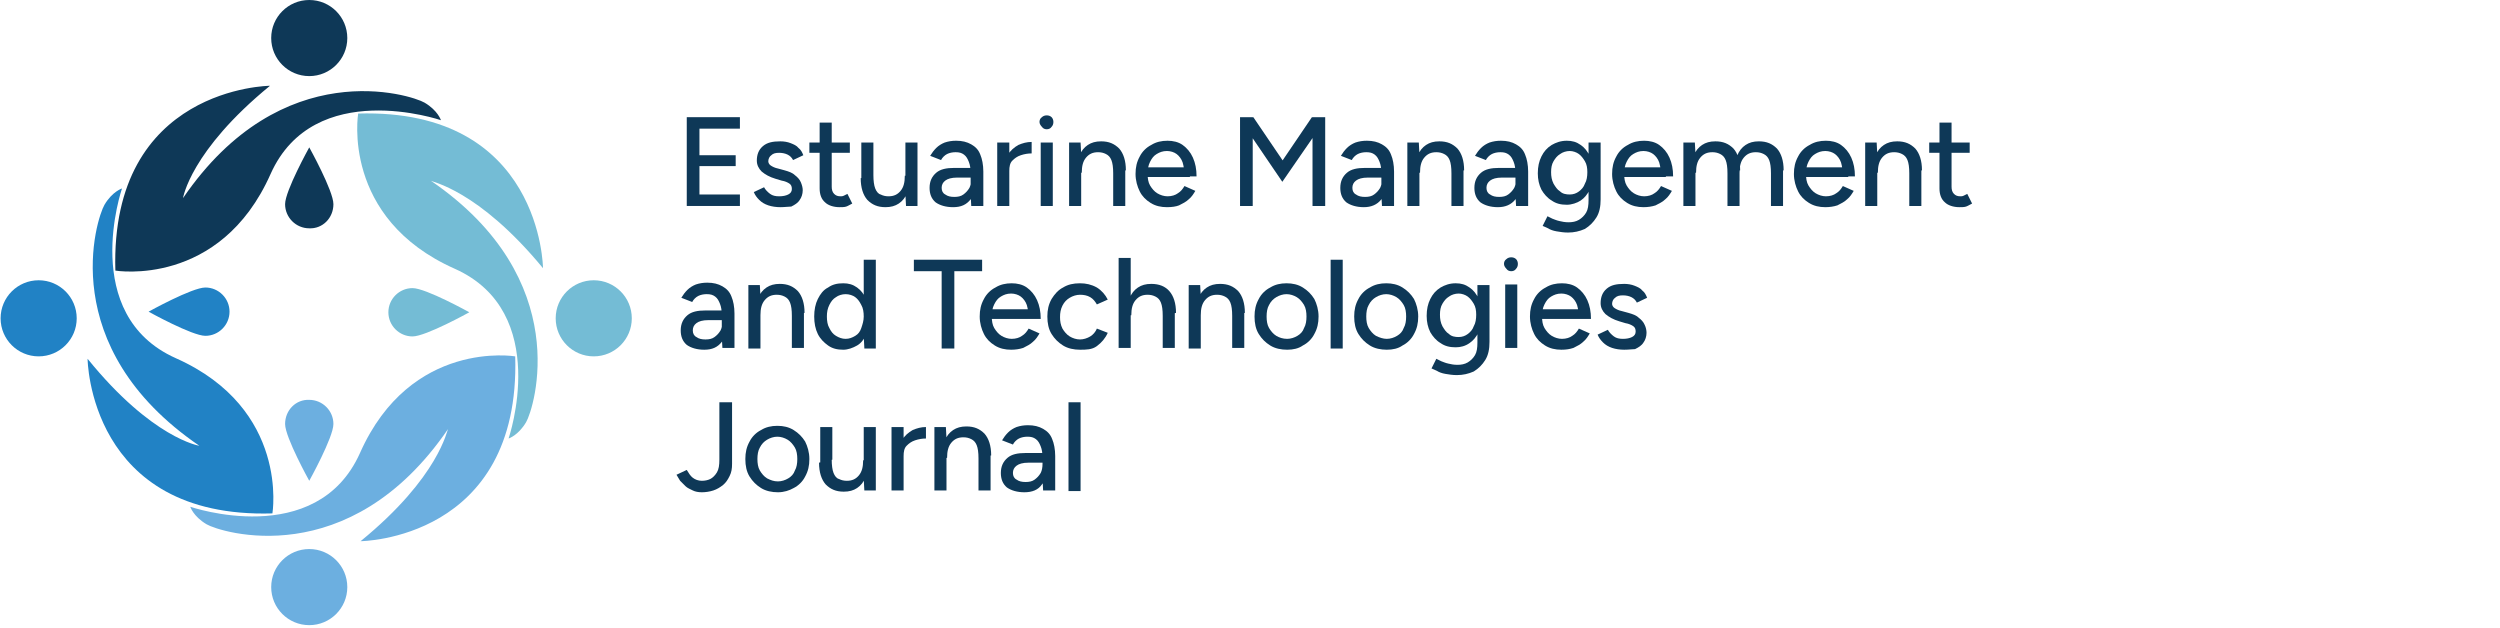 <?xml version="1.0" encoding="utf-8"?>
<!-- Generator: Adobe Illustrator 28.0.0, SVG Export Plug-In . SVG Version: 6.00 Build 0)  -->
<svg version="1.1" id="Layer_1" xmlns="http://www.w3.org/2000/svg" xmlns:xlink="http://www.w3.org/1999/xlink" x="0px" y="0px"
	 viewBox="0 0 413.9 104" style="enable-background:new 0 0 413.9 104;" xml:space="preserve">
<style type="text/css">
	.st0{fill:#0E3857;}
	.st1{fill:#2182C5;}
	.st2{fill:#74BCD5;}
	.st3{fill:#6CAFE0;}
</style>
<g>
	<g>
		<path class="st0" d="M113.7,34.1V19.4h2.1v14.7H113.7z M115.4,21.3v-1.9h7.1v1.9H115.4z M115.4,27.5v-1.8h6.4v1.8H115.4z
			 M115.4,34.1v-1.9h7.1v1.9H115.4z"/>
		<path class="st0" d="M129.2,34.3c-0.7,0-1.4-0.1-2-0.3c-0.6-0.2-1.1-0.5-1.5-0.9c-0.4-0.4-0.7-0.8-0.9-1.3l1.7-0.8
			c0.2,0.4,0.6,0.8,1,1.1c0.4,0.3,0.9,0.4,1.5,0.4c0.6,0,1.1-0.1,1.5-0.3c0.4-0.2,0.6-0.5,0.6-0.9c0-0.4-0.1-0.7-0.4-0.9
			c-0.3-0.2-0.7-0.4-1.3-0.5l-1-0.3c-1-0.3-1.7-0.7-2.3-1.2c-0.5-0.5-0.8-1.1-0.8-1.8c0-1,0.3-1.8,1-2.4c0.7-0.6,1.6-0.8,2.9-0.8
			c0.6,0,1.2,0.1,1.7,0.3c0.5,0.2,1,0.4,1.3,0.8c0.4,0.3,0.6,0.7,0.8,1.2l-1.7,0.8c-0.2-0.4-0.5-0.7-0.9-0.9
			c-0.4-0.2-0.9-0.3-1.4-0.3c-0.6,0-1,0.1-1.3,0.4c-0.3,0.2-0.5,0.6-0.5,1c0,0.2,0.1,0.5,0.4,0.7c0.3,0.2,0.7,0.4,1.2,0.5l1.1,0.3
			c0.7,0.2,1.3,0.4,1.7,0.8c0.4,0.3,0.8,0.7,1,1.2s0.3,0.9,0.3,1.3c0,0.6-0.2,1.2-0.5,1.6c-0.3,0.5-0.8,0.8-1.4,1.1
			C130.6,34.2,129.9,34.3,129.2,34.3z"/>
		<path class="st0" d="M134,25.3v-1.7h6.7v1.7H134z M139,34.3c-1,0-1.9-0.3-2.4-0.8c-0.6-0.5-0.9-1.3-0.9-2.3V20.3h2v10.6
			c0,0.5,0.1,0.9,0.4,1.2c0.3,0.3,0.6,0.4,1.1,0.4c0.1,0,0.3,0,0.5-0.1c0.2-0.1,0.4-0.2,0.6-0.3l0.8,1.6c-0.4,0.2-0.7,0.4-1,0.5
			S139.4,34.3,139,34.3z"/>
		<path class="st0" d="M142.6,29.6v-6h2V29L142.6,29.6z M144.6,29c0,0.9,0.1,1.7,0.3,2.2c0.2,0.5,0.5,0.9,0.9,1
			c0.4,0.2,0.8,0.3,1.3,0.3c0.9,0,1.5-0.3,2-0.9c0.5-0.6,0.7-1.4,0.7-2.5h0.9c0,1.1-0.2,2.1-0.5,2.8c-0.3,0.8-0.8,1.4-1.4,1.8
			c-0.6,0.4-1.3,0.6-2.2,0.6c-1.3,0-2.2-0.4-3-1.2c-0.7-0.8-1.1-2-1.1-3.6L144.6,29z M150,34.1l-0.1-1.9v-8.6h2v10.5H150z"/>
		<path class="st0" d="M157.8,34.3c-1.2,0-2.2-0.3-2.9-0.8c-0.7-0.6-1-1.4-1-2.4c0-1.1,0.4-1.9,1.1-2.5c0.7-0.6,1.7-0.8,3-0.8h2.9
			v1.6h-2.4c-1,0-1.6,0.2-2,0.5c-0.4,0.3-0.6,0.7-0.6,1.2c0,0.5,0.2,0.9,0.6,1.1c0.4,0.3,0.9,0.4,1.5,0.4c0.6,0,1.1-0.1,1.5-0.4
			c0.4-0.3,0.7-0.6,1-1.1c0.2-0.4,0.3-0.9,0.3-1.5h0.9c0,1.4-0.3,2.6-1,3.4C160,33.9,159.1,34.3,157.8,34.3z M160.8,34.1l-0.1-1.8
			v-3.6c0-0.8-0.1-1.4-0.3-1.9s-0.4-0.9-0.8-1.2c-0.4-0.3-0.8-0.4-1.4-0.4c-0.5,0-1,0.1-1.4,0.3c-0.4,0.2-0.8,0.6-1,1l-1.8-0.7
			c0.3-0.5,0.6-0.9,1-1.3c0.4-0.4,0.9-0.7,1.4-0.9c0.6-0.2,1.2-0.3,1.9-0.3c1,0,1.8,0.2,2.5,0.6c0.7,0.4,1.2,0.9,1.5,1.7
			c0.3,0.7,0.5,1.7,0.5,2.8l0,5.7H160.8z"/>
		<path class="st0" d="M165.1,34.1V23.6h2v10.5H165.1z M166.3,28.4c0-1.1,0.2-2.1,0.6-2.8c0.4-0.7,1-1.2,1.7-1.6
			c0.7-0.3,1.4-0.5,2.2-0.5v1.9c-0.6,0-1.2,0.1-1.8,0.3c-0.6,0.2-1,0.5-1.4,0.9c-0.4,0.4-0.5,1-0.5,1.7L166.3,28.4z"/>
		<path class="st0" d="M173.3,21.4c-0.3,0-0.6-0.1-0.8-0.4c-0.2-0.2-0.4-0.5-0.4-0.8c0-0.3,0.1-0.6,0.4-0.8c0.2-0.2,0.5-0.3,0.8-0.3
			c0.3,0,0.6,0.1,0.8,0.3c0.2,0.2,0.3,0.5,0.3,0.8c0,0.3-0.1,0.6-0.3,0.8C173.9,21.3,173.6,21.4,173.3,21.4z M172.3,34.1l0-10.5h2
			l0,10.5H172.3z"/>
		<path class="st0" d="M177,34.1V23.6h1.9l0.1,1.9v8.6H177z M184.3,28.7c0-1-0.1-1.7-0.3-2.2c-0.2-0.5-0.5-0.8-0.9-1
			c-0.4-0.2-0.8-0.3-1.3-0.3c-0.9,0-1.5,0.3-2,0.9c-0.5,0.6-0.7,1.4-0.7,2.5h-0.9c0-1.1,0.2-2.1,0.5-2.8c0.3-0.8,0.8-1.4,1.4-1.8
			c0.6-0.4,1.3-0.6,2.2-0.6c1.3,0,2.2,0.4,3,1.2c0.7,0.8,1.1,2,1.1,3.6L184.3,28.7z M184.3,34.1v-5.4l2-0.6v6H184.3z"/>
		<path class="st0" d="M193.2,34.3c-1,0-1.9-0.2-2.7-0.7c-0.8-0.5-1.4-1.1-1.8-1.9c-0.4-0.8-0.7-1.8-0.7-2.9c0-1.1,0.2-2,0.7-2.9
			c0.4-0.8,1.1-1.5,1.9-1.9c0.8-0.5,1.7-0.7,2.7-0.7c0.9,0,1.8,0.2,2.5,0.7c0.7,0.5,1.3,1.2,1.7,2.1c0.4,0.9,0.6,1.9,0.6,3.1h-2
			c0-0.9-0.1-1.6-0.3-2.3c-0.2-0.6-0.6-1.1-1-1.4s-1-0.5-1.6-0.5c-0.7,0-1.2,0.2-1.7,0.5c-0.5,0.3-0.8,0.7-1.1,1.3s-0.4,1.2-0.4,2
			c0,0.7,0.1,1.4,0.4,1.9c0.3,0.5,0.7,1,1.2,1.3c0.5,0.3,1.1,0.5,1.7,0.5c0.7,0,1.3-0.2,1.7-0.5c0.5-0.3,0.8-0.7,1.1-1.2l1.8,0.8
			c-0.3,0.5-0.6,1-1.1,1.4c-0.4,0.4-1,0.7-1.6,1C194.7,34.2,194,34.3,193.2,34.3z M189.3,29.3l0-1.6h7.7v1.6H189.3z"/>
		<path class="st0" d="M205.3,34.1V19.4h2.1v14.7H205.3z M212.3,30.1l-6.8-10l0.9-0.4l1.1-0.3l5.9,8.7L212.3,30.1z M212.3,30.1l-1-2
			l5.9-8.7l1.1,0.3l0.9,0.4L212.3,30.1z M217.3,34.1V19.4h2.1v14.7H217.3z"/>
		<path class="st0" d="M225.8,34.3c-1.2,0-2.2-0.3-2.9-0.8c-0.7-0.6-1-1.4-1-2.4c0-1.1,0.4-1.9,1.1-2.5c0.7-0.6,1.7-0.8,3-0.8h2.9
			v1.6h-2.4c-1,0-1.6,0.2-2,0.5c-0.4,0.3-0.6,0.7-0.6,1.2c0,0.5,0.2,0.9,0.6,1.1c0.4,0.3,0.9,0.4,1.5,0.4c0.6,0,1.1-0.1,1.5-0.4
			c0.4-0.3,0.7-0.6,1-1.1c0.2-0.4,0.3-0.9,0.3-1.5h0.9c0,1.4-0.3,2.6-1,3.4C228,33.9,227,34.3,225.8,34.3z M228.8,34.1l-0.1-1.8
			v-3.6c0-0.8-0.1-1.4-0.3-1.9c-0.2-0.5-0.4-0.9-0.8-1.2c-0.4-0.3-0.8-0.4-1.4-0.4c-0.5,0-1,0.1-1.4,0.3c-0.4,0.2-0.8,0.6-1,1
			l-1.8-0.7c0.3-0.5,0.6-0.9,1-1.3c0.4-0.4,0.9-0.7,1.4-0.9c0.6-0.2,1.2-0.3,1.9-0.3c1,0,1.8,0.2,2.5,0.6c0.7,0.4,1.2,0.9,1.5,1.7
			c0.3,0.7,0.5,1.7,0.5,2.8l0,5.7H228.8z"/>
		<path class="st0" d="M233,34.1V23.6h1.9l0.1,1.9v8.6H233z M240.3,28.7c0-1-0.1-1.7-0.3-2.2c-0.2-0.5-0.5-0.8-0.9-1
			c-0.4-0.2-0.8-0.3-1.3-0.3c-0.9,0-1.5,0.3-2,0.9c-0.5,0.6-0.7,1.4-0.7,2.5h-0.9c0-1.1,0.2-2.1,0.5-2.8c0.3-0.8,0.8-1.4,1.4-1.8
			c0.6-0.4,1.3-0.6,2.2-0.6c1.3,0,2.2,0.4,3,1.2c0.7,0.8,1.1,2,1.1,3.6L240.3,28.7z M240.3,34.1v-5.4l2-0.6v6H240.3z"/>
		<path class="st0" d="M248,34.3c-1.2,0-2.2-0.3-2.9-0.8c-0.7-0.6-1-1.4-1-2.4c0-1.1,0.4-1.9,1.1-2.5c0.7-0.6,1.7-0.8,3-0.8h2.9v1.6
			h-2.4c-1,0-1.6,0.2-2,0.5c-0.4,0.3-0.6,0.7-0.6,1.2c0,0.5,0.2,0.9,0.6,1.1c0.4,0.3,0.9,0.4,1.5,0.4c0.6,0,1.1-0.1,1.5-0.4
			c0.4-0.3,0.7-0.6,1-1.1c0.2-0.4,0.3-0.9,0.3-1.5h0.9c0,1.4-0.3,2.6-1,3.4C250.2,33.9,249.2,34.3,248,34.3z M251,34.1l-0.1-1.8
			v-3.6c0-0.8-0.1-1.4-0.3-1.9c-0.2-0.5-0.4-0.9-0.8-1.2c-0.4-0.3-0.8-0.4-1.4-0.4c-0.5,0-1,0.1-1.4,0.3c-0.4,0.2-0.8,0.6-1,1
			l-1.8-0.7c0.3-0.5,0.6-0.9,1-1.3c0.4-0.4,0.9-0.7,1.4-0.9c0.6-0.2,1.2-0.3,1.9-0.3c1,0,1.8,0.2,2.5,0.6c0.7,0.4,1.2,0.9,1.5,1.7
			c0.3,0.7,0.5,1.7,0.5,2.8l0,5.7H251z"/>
		<path class="st0" d="M259.4,33.9c-1,0-1.8-0.2-2.5-0.7c-0.7-0.4-1.3-1.1-1.7-1.8c-0.4-0.8-0.6-1.7-0.6-2.7c0-1.1,0.2-2,0.6-2.8
			c0.4-0.8,0.9-1.4,1.7-1.9c0.7-0.4,1.5-0.7,2.5-0.7c0.9,0,1.6,0.2,2.3,0.7c0.6,0.4,1.2,1.1,1.5,1.9c0.4,0.8,0.5,1.7,0.5,2.8
			c0,1-0.2,1.9-0.5,2.7c-0.4,0.8-0.9,1.4-1.5,1.8S260.2,33.9,259.4,33.9z M259.6,38.5c-0.7,0-1.3-0.1-1.9-0.2
			c-0.6-0.1-1.1-0.3-1.4-0.5c-0.4-0.2-0.7-0.3-0.9-0.4l0.8-1.6c0.2,0.1,0.4,0.2,0.8,0.4c0.3,0.1,0.7,0.3,1.2,0.4
			c0.4,0.1,0.9,0.2,1.5,0.2c0.6,0,1.2-0.1,1.7-0.4c0.5-0.3,0.9-0.7,1.2-1.2s0.4-1.2,0.4-2.1v-9.5h2V33c0,1.2-0.2,2.2-0.7,3
			c-0.5,0.8-1.1,1.4-1.9,1.9C261.5,38.3,260.6,38.5,259.6,38.5z M259.9,32.2c0.6,0,1.1-0.2,1.5-0.5c0.4-0.3,0.8-0.7,1-1.3
			c0.3-0.5,0.4-1.2,0.4-1.9c0-0.7-0.1-1.3-0.4-1.8c-0.3-0.5-0.6-0.9-1-1.2c-0.4-0.3-1-0.5-1.5-0.5c-0.6,0-1.2,0.2-1.6,0.5
			c-0.5,0.3-0.8,0.7-1.1,1.2c-0.3,0.5-0.4,1.1-0.4,1.8c0,0.7,0.1,1.3,0.4,1.9c0.3,0.5,0.6,1,1.1,1.3
			C258.7,32.1,259.3,32.2,259.9,32.2z"/>
		<path class="st0" d="M272.1,34.3c-1,0-1.9-0.2-2.7-0.7c-0.8-0.5-1.4-1.1-1.8-1.9c-0.4-0.8-0.7-1.8-0.7-2.9c0-1.1,0.2-2,0.7-2.9
			c0.4-0.8,1.1-1.5,1.9-1.9c0.8-0.5,1.7-0.7,2.7-0.7c0.9,0,1.8,0.2,2.5,0.7c0.7,0.5,1.3,1.2,1.7,2.1c0.4,0.9,0.6,1.9,0.6,3.1h-2
			c0-0.9-0.1-1.6-0.3-2.3c-0.2-0.6-0.6-1.1-1-1.4c-0.4-0.3-1-0.5-1.6-0.5c-0.7,0-1.2,0.2-1.7,0.5c-0.5,0.3-0.8,0.7-1.1,1.3
			s-0.4,1.2-0.4,2c0,0.7,0.1,1.4,0.4,1.9c0.3,0.5,0.7,1,1.2,1.3c0.5,0.3,1.1,0.5,1.7,0.5c0.7,0,1.3-0.2,1.7-0.5
			c0.5-0.3,0.8-0.7,1.1-1.2l1.8,0.8c-0.3,0.5-0.6,1-1.1,1.4c-0.4,0.4-1,0.7-1.6,1C273.5,34.2,272.8,34.3,272.1,34.3z M268.1,29.3
			l0-1.6h7.7v1.6H268.1z"/>
		<path class="st0" d="M278.7,34.1V23.6h1.9l0.1,1.9v8.6H278.7z M286,28.7c0-1-0.1-1.7-0.3-2.2c-0.2-0.5-0.5-0.8-0.9-1
			c-0.4-0.2-0.8-0.3-1.3-0.3c-0.9,0-1.5,0.3-2,0.9c-0.5,0.6-0.7,1.4-0.7,2.5h-0.9c0-1.1,0.2-2.1,0.5-2.8c0.3-0.8,0.8-1.4,1.4-1.8
			c0.6-0.4,1.3-0.6,2.2-0.6c1.3,0,2.2,0.4,3,1.2c0.7,0.8,1.1,2,1.1,3.6L286,28.7z M286,34.1v-5.4l2-0.6v6H286z M293.2,28.7
			c0-1-0.1-1.7-0.3-2.2c-0.2-0.5-0.5-0.8-0.9-1c-0.4-0.2-0.8-0.3-1.3-0.3c-0.9,0-1.5,0.3-2,0.9c-0.5,0.6-0.7,1.4-0.7,2.5h-0.9
			c0-1.1,0.2-2.1,0.5-2.8c0.3-0.8,0.8-1.4,1.4-1.8c0.6-0.4,1.3-0.6,2.2-0.6c1.3,0,2.2,0.4,3,1.2c0.7,0.8,1.1,2,1.1,3.6L293.2,28.7z
			 M293.2,34.1v-5.4l2-0.6v6H293.2z"/>
		<path class="st0" d="M302.2,34.3c-1,0-1.9-0.2-2.7-0.7c-0.8-0.5-1.4-1.1-1.8-1.9c-0.4-0.8-0.7-1.8-0.7-2.9c0-1.1,0.2-2,0.7-2.9
			c0.4-0.8,1.1-1.5,1.9-1.9c0.8-0.5,1.7-0.7,2.7-0.7c0.9,0,1.8,0.2,2.5,0.7c0.7,0.5,1.3,1.2,1.7,2.1c0.4,0.9,0.6,1.9,0.6,3.1h-2
			c0-0.9-0.1-1.6-0.3-2.3c-0.2-0.6-0.6-1.1-1-1.4c-0.4-0.3-1-0.5-1.6-0.5c-0.7,0-1.2,0.2-1.7,0.5c-0.5,0.3-0.8,0.7-1.1,1.3
			c-0.3,0.6-0.4,1.2-0.4,2c0,0.7,0.1,1.4,0.4,1.9c0.3,0.5,0.7,1,1.2,1.3c0.5,0.3,1.1,0.5,1.7,0.5c0.7,0,1.3-0.2,1.7-0.5
			c0.5-0.3,0.8-0.7,1.1-1.2l1.8,0.8c-0.3,0.5-0.6,1-1.1,1.4c-0.4,0.4-1,0.7-1.6,1C303.6,34.2,302.9,34.3,302.2,34.3z M298.3,29.3
			l0-1.6h7.7v1.6H298.3z"/>
		<path class="st0" d="M308.8,34.1V23.6h1.9l0.1,1.9v8.6H308.8z M316.1,28.7c0-1-0.1-1.7-0.3-2.2c-0.2-0.5-0.5-0.8-0.9-1
			c-0.4-0.2-0.8-0.3-1.3-0.3c-0.9,0-1.5,0.3-2,0.9c-0.5,0.6-0.7,1.4-0.7,2.5H310c0-1.1,0.2-2.1,0.5-2.8c0.3-0.8,0.8-1.4,1.4-1.8
			c0.6-0.4,1.3-0.6,2.2-0.6c1.3,0,2.2,0.4,3,1.2c0.7,0.8,1.1,2,1.1,3.6L316.1,28.7z M316.1,34.1v-5.4l2-0.6v6H316.1z"/>
		<path class="st0" d="M319.4,25.3v-1.7h6.7v1.7H319.4z M324.4,34.3c-1,0-1.9-0.3-2.4-0.8c-0.6-0.5-0.9-1.3-0.9-2.3V20.3h2v10.6
			c0,0.5,0.1,0.9,0.4,1.2c0.3,0.3,0.6,0.4,1.1,0.4c0.1,0,0.3,0,0.5-0.1c0.2-0.1,0.4-0.2,0.6-0.3l0.8,1.6c-0.4,0.2-0.7,0.4-1,0.5
			S324.8,34.3,324.4,34.3z"/>
		<path class="st0" d="M116.6,57.9c-1.2,0-2.2-0.3-2.9-0.8c-0.7-0.6-1-1.4-1-2.4c0-1.1,0.4-1.9,1.1-2.5c0.7-0.6,1.7-0.8,3-0.8h2.9
			V53h-2.4c-1,0-1.6,0.2-2,0.5c-0.4,0.3-0.6,0.7-0.6,1.2c0,0.5,0.2,0.9,0.6,1.1c0.4,0.3,0.9,0.4,1.5,0.4c0.6,0,1.1-0.1,1.5-0.4
			s0.7-0.6,1-1.1c0.2-0.4,0.3-0.9,0.3-1.5h0.9c0,1.4-0.3,2.6-1,3.4C118.8,57.5,117.9,57.9,116.6,57.9z M119.6,57.6l-0.1-1.8v-3.6
			c0-0.8-0.1-1.4-0.3-1.9c-0.2-0.5-0.4-0.9-0.8-1.2c-0.4-0.3-0.8-0.4-1.4-0.4c-0.5,0-1,0.1-1.4,0.3c-0.4,0.2-0.8,0.6-1,1l-1.8-0.7
			c0.3-0.5,0.6-0.9,1-1.3c0.4-0.4,0.9-0.7,1.4-0.9c0.6-0.2,1.2-0.3,1.9-0.3c1,0,1.8,0.2,2.5,0.6c0.7,0.4,1.2,0.9,1.5,1.7
			c0.3,0.7,0.5,1.7,0.5,2.8l0,5.7H119.6z"/>
		<path class="st0" d="M123.9,57.6V47.2h1.9l0.1,1.9v8.6H123.9z M131.1,52.3c0-1-0.1-1.7-0.3-2.2c-0.2-0.5-0.5-0.8-0.9-1
			c-0.4-0.2-0.8-0.3-1.3-0.3c-0.9,0-1.5,0.3-2,0.9c-0.5,0.6-0.7,1.4-0.7,2.5H125c0-1.1,0.2-2.1,0.5-2.8c0.3-0.8,0.8-1.4,1.4-1.8
			c0.6-0.4,1.3-0.6,2.2-0.6c1.3,0,2.2,0.4,3,1.2c0.7,0.8,1.1,2,1.1,3.6L131.1,52.3z M131.1,57.6v-5.4l2-0.6v6H131.1z"/>
		<path class="st0" d="M139.6,57.9c-1,0-1.8-0.2-2.5-0.7c-0.7-0.5-1.3-1.1-1.7-1.9c-0.4-0.8-0.6-1.8-0.6-2.9c0-1.1,0.2-2.1,0.6-2.9
			c0.4-0.8,0.9-1.5,1.7-1.9c0.7-0.5,1.5-0.7,2.5-0.7c0.9,0,1.6,0.2,2.3,0.7s1.1,1.1,1.5,1.9c0.3,0.8,0.5,1.8,0.5,2.9
			c0,1.1-0.2,2-0.5,2.9c-0.3,0.8-0.8,1.5-1.5,1.9S140.4,57.9,139.6,57.9z M140,56.1c0.6,0,1.1-0.2,1.6-0.5s0.8-0.7,1-1.3
			s0.4-1.2,0.4-1.9c0-0.7-0.1-1.4-0.4-1.9c-0.3-0.6-0.6-1-1-1.3c-0.4-0.3-1-0.5-1.6-0.5c-0.6,0-1.2,0.2-1.6,0.5
			c-0.5,0.3-0.8,0.7-1.1,1.3c-0.3,0.6-0.4,1.2-0.4,1.9c0,0.7,0.1,1.4,0.4,1.9c0.3,0.6,0.6,1,1.1,1.3C138.9,55.9,139.4,56.1,140,56.1
			z M143.1,57.6l-0.1-1.9V43h2v14.7H143.1z"/>
		<path class="st0" d="M151.3,44.9V43h11.3v1.9H151.3z M155.9,57.6V44.2h2.1v13.5H155.9z"/>
		<path class="st0" d="M167.4,57.9c-1,0-1.9-0.2-2.7-0.7c-0.8-0.5-1.4-1.1-1.8-1.9c-0.4-0.8-0.7-1.8-0.7-2.9c0-1.1,0.2-2,0.7-2.9
			c0.4-0.8,1.1-1.5,1.9-1.9c0.8-0.5,1.7-0.7,2.7-0.7c0.9,0,1.8,0.2,2.5,0.7c0.7,0.5,1.3,1.2,1.7,2.1c0.4,0.9,0.6,1.9,0.6,3.1h-2
			c0-0.9-0.1-1.6-0.3-2.3c-0.2-0.6-0.6-1.1-1-1.4s-1-0.5-1.6-0.5c-0.7,0-1.2,0.2-1.7,0.5c-0.5,0.3-0.8,0.7-1.1,1.3s-0.4,1.2-0.4,2
			c0,0.7,0.1,1.4,0.4,1.9c0.3,0.5,0.7,1,1.2,1.3c0.5,0.3,1.1,0.5,1.7,0.5c0.7,0,1.3-0.2,1.7-0.5c0.5-0.3,0.8-0.7,1.1-1.2l1.8,0.8
			c-0.3,0.5-0.6,1-1.1,1.4c-0.4,0.4-1,0.7-1.6,1C168.8,57.8,168.1,57.9,167.4,57.9z M163.4,52.8l0-1.6h7.7v1.6H163.4z"/>
		<path class="st0" d="M178.8,57.9c-1,0-2-0.2-2.8-0.7c-0.8-0.5-1.4-1.1-1.9-1.9c-0.5-0.8-0.7-1.8-0.7-2.9c0-1.1,0.2-2,0.7-2.9
			c0.5-0.8,1.1-1.5,1.9-1.9c0.8-0.5,1.7-0.7,2.8-0.7c1,0,1.9,0.2,2.8,0.7c0.8,0.5,1.4,1.2,1.8,2l-1.8,0.8c-0.3-0.5-0.6-0.9-1.1-1.2
			c-0.5-0.3-1.1-0.4-1.7-0.4c-0.6,0-1.2,0.2-1.7,0.5c-0.5,0.3-0.9,0.7-1.2,1.3c-0.3,0.6-0.4,1.2-0.4,1.9c0,0.7,0.1,1.3,0.4,1.9
			c0.3,0.5,0.7,1,1.2,1.3c0.5,0.3,1.1,0.5,1.7,0.5c0.6,0,1.2-0.2,1.7-0.5c0.5-0.3,0.9-0.8,1.1-1.3l1.8,0.7c-0.4,0.9-1,1.6-1.8,2.2
			S179.8,57.9,178.8,57.9z"/>
		<path class="st0" d="M185.2,57.6l0-14.9h2v14.9H185.2z M192.5,52.3c0-1-0.1-1.7-0.3-2.2c-0.2-0.5-0.5-0.8-0.9-1
			c-0.4-0.2-0.8-0.3-1.3-0.3c-0.9,0-1.5,0.3-2,0.9c-0.5,0.6-0.7,1.4-0.7,2.5h-0.8c0-1.1,0.2-2.1,0.5-2.8c0.3-0.8,0.8-1.4,1.4-1.8
			c0.6-0.4,1.3-0.6,2.2-0.6c1.3,0,2.3,0.4,3,1.2c0.7,0.8,1.1,2,1.1,3.6L192.5,52.3z M192.5,57.6v-5.4l2-0.6v6H192.5z"/>
		<path class="st0" d="M196.8,57.6V47.2h1.9l0.1,1.9v8.6H196.8z M204,52.3c0-1-0.1-1.7-0.3-2.2c-0.2-0.5-0.5-0.8-0.9-1
			c-0.4-0.2-0.8-0.3-1.3-0.3c-0.9,0-1.5,0.3-2,0.9c-0.5,0.6-0.7,1.4-0.7,2.5h-0.9c0-1.1,0.2-2.1,0.5-2.8c0.3-0.8,0.8-1.4,1.4-1.8
			c0.6-0.4,1.3-0.6,2.2-0.6c1.3,0,2.2,0.4,3,1.2c0.7,0.8,1.1,2,1.1,3.6L204,52.3z M204,57.6v-5.4l2-0.6v6H204z"/>
		<path class="st0" d="M213.1,57.9c-1,0-2-0.2-2.8-0.7c-0.8-0.5-1.4-1.1-1.9-1.9c-0.5-0.8-0.7-1.8-0.7-2.9c0-1.1,0.2-2,0.7-2.9
			c0.4-0.8,1.1-1.5,1.9-1.9c0.8-0.5,1.7-0.7,2.7-0.7c1,0,1.9,0.2,2.7,0.7c0.8,0.5,1.4,1.1,1.9,1.9c0.4,0.8,0.7,1.8,0.7,2.9
			c0,1.1-0.2,2-0.7,2.9c-0.4,0.8-1.1,1.5-1.9,1.9C215,57.7,214.1,57.9,213.1,57.9z M213.1,56.1c0.6,0,1.2-0.2,1.7-0.5
			c0.5-0.3,0.9-0.7,1.1-1.3c0.3-0.5,0.4-1.2,0.4-1.9c0-0.7-0.1-1.4-0.4-1.9c-0.3-0.5-0.7-1-1.2-1.3c-0.5-0.3-1.1-0.5-1.7-0.5
			c-0.6,0-1.2,0.2-1.7,0.5c-0.5,0.3-0.9,0.7-1.2,1.3c-0.3,0.5-0.4,1.2-0.4,1.9c0,0.7,0.1,1.4,0.4,1.9c0.3,0.5,0.7,1,1.2,1.3
			C211.8,55.9,212.4,56.1,213.1,56.1z"/>
		<path class="st0" d="M220.3,57.6V43h2v14.7H220.3z"/>
		<path class="st0" d="M229.6,57.9c-1,0-2-0.2-2.8-0.7c-0.8-0.5-1.4-1.1-1.9-1.9c-0.5-0.8-0.7-1.8-0.7-2.9c0-1.1,0.2-2,0.7-2.9
			c0.4-0.8,1.1-1.5,1.9-1.9c0.8-0.5,1.7-0.7,2.7-0.7c1,0,1.9,0.2,2.7,0.7c0.8,0.5,1.4,1.1,1.9,1.9c0.4,0.8,0.7,1.8,0.7,2.9
			c0,1.1-0.2,2-0.7,2.9c-0.4,0.8-1.1,1.5-1.9,1.9C231.5,57.7,230.6,57.9,229.6,57.9z M229.6,56.1c0.6,0,1.2-0.2,1.7-0.5
			c0.5-0.3,0.9-0.7,1.1-1.3c0.3-0.5,0.4-1.2,0.4-1.9c0-0.7-0.1-1.4-0.4-1.9c-0.3-0.5-0.7-1-1.2-1.3c-0.5-0.3-1.1-0.5-1.7-0.5
			c-0.6,0-1.2,0.2-1.7,0.5c-0.5,0.3-0.9,0.7-1.2,1.3c-0.3,0.5-0.4,1.2-0.4,1.9c0,0.7,0.1,1.4,0.4,1.9c0.3,0.5,0.7,1,1.2,1.3
			C228.4,55.9,229,56.1,229.6,56.1z"/>
		<path class="st0" d="M241,57.5c-1,0-1.8-0.2-2.5-0.7c-0.7-0.4-1.3-1.1-1.7-1.8c-0.4-0.8-0.6-1.7-0.6-2.7c0-1.1,0.2-2,0.6-2.8
			c0.4-0.8,0.9-1.4,1.7-1.9c0.7-0.4,1.5-0.7,2.5-0.7c0.9,0,1.6,0.2,2.3,0.7c0.6,0.4,1.2,1.1,1.5,1.9c0.4,0.8,0.5,1.7,0.5,2.8
			c0,1-0.2,1.9-0.5,2.7c-0.4,0.8-0.9,1.4-1.5,1.8C242.6,57.3,241.8,57.5,241,57.5z M241.2,62.1c-0.7,0-1.3-0.1-1.9-0.2
			c-0.6-0.1-1.1-0.3-1.4-0.5c-0.4-0.2-0.7-0.3-0.9-0.4l0.8-1.6c0.2,0.1,0.4,0.2,0.8,0.4c0.3,0.1,0.7,0.3,1.2,0.4
			c0.4,0.1,0.9,0.2,1.5,0.2c0.6,0,1.2-0.1,1.7-0.4c0.5-0.3,0.9-0.7,1.2-1.2c0.3-0.5,0.4-1.2,0.4-2.1v-9.5h2v9.4c0,1.2-0.2,2.2-0.7,3
			c-0.5,0.8-1.1,1.4-1.9,1.9C243.1,61.9,242.2,62.1,241.2,62.1z M241.5,55.8c0.6,0,1.1-0.2,1.5-0.5c0.4-0.3,0.8-0.7,1-1.3
			c0.3-0.5,0.4-1.2,0.4-1.9c0-0.7-0.1-1.3-0.4-1.8c-0.3-0.5-0.6-0.9-1-1.2c-0.4-0.3-1-0.5-1.5-0.5c-0.6,0-1.2,0.2-1.6,0.5
			c-0.5,0.3-0.8,0.7-1.1,1.2c-0.3,0.5-0.4,1.1-0.4,1.8c0,0.7,0.1,1.3,0.4,1.9c0.3,0.5,0.6,1,1.1,1.3
			C240.3,55.7,240.9,55.8,241.5,55.8z"/>
		<path class="st0" d="M250.2,44.9c-0.3,0-0.6-0.1-0.8-0.4c-0.2-0.2-0.4-0.5-0.4-0.8c0-0.3,0.1-0.6,0.4-0.8c0.2-0.2,0.5-0.3,0.8-0.3
			c0.3,0,0.6,0.1,0.8,0.3c0.2,0.2,0.3,0.5,0.3,0.8c0,0.3-0.1,0.6-0.3,0.8C250.8,44.8,250.5,44.9,250.2,44.9z M249.2,57.6l0-10.5h2
			l0,10.5H249.2z"/>
		<path class="st0" d="M258.5,57.9c-1,0-1.9-0.2-2.7-0.7c-0.8-0.5-1.4-1.1-1.8-1.9c-0.4-0.8-0.7-1.8-0.7-2.9c0-1.1,0.2-2,0.7-2.9
			c0.4-0.8,1.1-1.5,1.9-1.9c0.8-0.5,1.7-0.7,2.7-0.7c0.9,0,1.8,0.2,2.5,0.7c0.7,0.5,1.3,1.2,1.7,2.1c0.4,0.9,0.6,1.9,0.6,3.1h-2
			c0-0.9-0.1-1.6-0.3-2.3c-0.2-0.6-0.6-1.1-1-1.4c-0.4-0.3-1-0.5-1.6-0.5c-0.7,0-1.2,0.2-1.7,0.5c-0.5,0.3-0.8,0.7-1.1,1.3
			c-0.3,0.6-0.4,1.2-0.4,2c0,0.7,0.1,1.4,0.4,1.9c0.3,0.5,0.7,1,1.2,1.3c0.5,0.3,1.1,0.5,1.7,0.5c0.7,0,1.3-0.2,1.7-0.5
			c0.5-0.3,0.8-0.7,1.1-1.2l1.8,0.8c-0.3,0.5-0.6,1-1.1,1.4c-0.4,0.4-1,0.7-1.6,1C259.9,57.8,259.3,57.9,258.5,57.9z M254.6,52.8
			l0-1.6h7.7v1.6H254.6z"/>
		<path class="st0" d="M268.9,57.9c-0.7,0-1.4-0.1-2-0.3c-0.6-0.2-1.1-0.5-1.5-0.9c-0.4-0.4-0.7-0.8-0.9-1.3l1.7-0.8
			c0.2,0.4,0.6,0.8,1,1.1c0.4,0.3,0.9,0.4,1.5,0.4c0.6,0,1.1-0.1,1.5-0.3c0.4-0.2,0.6-0.5,0.6-0.9c0-0.4-0.1-0.7-0.4-0.9
			c-0.3-0.2-0.7-0.4-1.3-0.5l-1-0.3c-1-0.3-1.7-0.7-2.3-1.2c-0.5-0.5-0.8-1.1-0.8-1.8c0-1,0.3-1.8,1-2.4c0.7-0.6,1.6-0.8,2.9-0.8
			c0.6,0,1.2,0.1,1.7,0.3c0.5,0.2,1,0.4,1.3,0.8c0.4,0.3,0.6,0.7,0.8,1.2l-1.7,0.8c-0.2-0.4-0.5-0.7-0.9-0.9
			c-0.4-0.2-0.9-0.3-1.4-0.3c-0.6,0-1,0.1-1.3,0.4c-0.3,0.2-0.5,0.6-0.5,1c0,0.2,0.1,0.5,0.4,0.7c0.3,0.2,0.7,0.4,1.2,0.5l1.1,0.3
			c0.7,0.2,1.3,0.4,1.7,0.8c0.4,0.3,0.8,0.7,1,1.2c0.2,0.4,0.3,0.9,0.3,1.3c0,0.6-0.2,1.2-0.5,1.6c-0.3,0.5-0.8,0.8-1.4,1.1
			C270.3,57.8,269.7,57.9,268.9,57.9z"/>
		<path class="st0" d="M116.2,81.5c-0.6,0-1.1-0.1-1.5-0.3s-0.9-0.4-1.2-0.7s-0.6-0.6-0.9-0.9c-0.2-0.3-0.4-0.7-0.6-1l1.7-0.8
			c0.3,0.5,0.6,1,1,1.3c0.4,0.3,0.9,0.5,1.5,0.5c0.5,0,1-0.1,1.4-0.3c0.4-0.2,0.8-0.6,1.1-1.1c0.3-0.5,0.4-1.2,0.4-2.1v-9.5h2.1
			v10.2c0,0.8-0.1,1.4-0.4,2c-0.3,0.6-0.6,1.1-1.1,1.5c-0.5,0.4-1,0.7-1.6,0.9C117.5,81.4,116.8,81.5,116.2,81.5z"/>
		<path class="st0" d="M128.8,81.5c-1,0-2-0.2-2.8-0.7c-0.8-0.5-1.4-1.1-1.9-1.9s-0.7-1.8-0.7-2.9c0-1.1,0.2-2,0.7-2.9
			c0.4-0.8,1.1-1.5,1.9-1.9c0.8-0.5,1.7-0.7,2.7-0.7c1,0,1.9,0.2,2.7,0.7c0.8,0.5,1.4,1.1,1.9,1.9c0.4,0.8,0.7,1.8,0.7,2.9
			c0,1.1-0.2,2-0.7,2.9c-0.4,0.8-1.1,1.5-1.9,1.9C130.7,81.2,129.8,81.5,128.8,81.5z M128.8,79.7c0.6,0,1.2-0.2,1.7-0.5
			c0.5-0.3,0.9-0.7,1.1-1.3c0.3-0.5,0.4-1.2,0.4-1.9c0-0.7-0.1-1.4-0.4-1.9c-0.3-0.5-0.7-1-1.2-1.3c-0.5-0.3-1.1-0.5-1.7-0.5
			c-0.6,0-1.2,0.2-1.7,0.5c-0.5,0.3-0.9,0.7-1.2,1.3c-0.3,0.5-0.4,1.2-0.4,1.9c0,0.7,0.1,1.4,0.4,1.9c0.3,0.5,0.7,1,1.2,1.3
			C127.6,79.5,128.1,79.7,128.8,79.7z"/>
		<path class="st0" d="M135.8,76.7v-6h2v5.4L135.8,76.7z M137.7,76.1c0,0.9,0.1,1.7,0.3,2.2c0.2,0.5,0.5,0.9,0.9,1
			c0.4,0.2,0.8,0.3,1.3,0.3c0.9,0,1.5-0.3,2-0.9c0.5-0.6,0.7-1.4,0.7-2.5h0.9c0,1.1-0.2,2.1-0.5,2.8c-0.3,0.8-0.8,1.4-1.4,1.8
			c-0.6,0.4-1.3,0.6-2.2,0.6c-1.3,0-2.2-0.4-3-1.2c-0.7-0.8-1.1-2-1.1-3.6L137.7,76.1z M143.1,81.2l-0.1-1.9v-8.6h2v10.5H143.1z"/>
		<path class="st0" d="M147.6,81.2V70.7h2v10.5H147.6z M148.8,75.6c0-1.1,0.2-2.1,0.6-2.8s1-1.2,1.7-1.6c0.7-0.3,1.4-0.5,2.2-0.5
			v1.9c-0.6,0-1.2,0.1-1.8,0.3s-1,0.5-1.4,0.9c-0.4,0.4-0.5,1-0.5,1.7L148.8,75.6z"/>
		<path class="st0" d="M154.7,81.2V70.7h1.9l0.1,1.9v8.6H154.7z M162,75.9c0-1-0.1-1.7-0.3-2.2c-0.2-0.5-0.5-0.8-0.9-1
			s-0.8-0.3-1.3-0.3c-0.9,0-1.5,0.3-2,0.9c-0.5,0.6-0.7,1.4-0.7,2.5h-0.9c0-1.1,0.2-2.1,0.5-2.8c0.3-0.8,0.8-1.4,1.4-1.8
			c0.6-0.4,1.3-0.6,2.2-0.6c1.3,0,2.2,0.4,3,1.2c0.7,0.8,1.1,2,1.1,3.6L162,75.9z M162,81.2v-5.4l2-0.6v6H162z"/>
		<path class="st0" d="M169.6,81.5c-1.2,0-2.2-0.3-2.9-0.8c-0.7-0.6-1-1.4-1-2.4c0-1.1,0.4-1.9,1.1-2.5c0.7-0.6,1.7-0.8,3-0.8h2.9
			v1.6h-2.4c-1,0-1.6,0.2-2,0.5c-0.4,0.3-0.6,0.7-0.6,1.2c0,0.5,0.2,0.9,0.6,1.1c0.4,0.3,0.9,0.4,1.5,0.4c0.6,0,1.1-0.1,1.5-0.4
			c0.4-0.3,0.7-0.6,1-1.1c0.2-0.4,0.3-0.9,0.3-1.5h0.9c0,1.4-0.3,2.6-1,3.4C171.9,81.1,170.9,81.5,169.6,81.5z M172.7,81.2l-0.1-1.8
			v-3.6c0-0.8-0.1-1.4-0.3-1.9c-0.2-0.5-0.4-0.9-0.8-1.2c-0.4-0.3-0.8-0.4-1.4-0.4c-0.5,0-1,0.1-1.4,0.3c-0.4,0.2-0.8,0.6-1,1
			l-1.8-0.7c0.3-0.5,0.6-0.9,1-1.3c0.4-0.4,0.9-0.7,1.4-0.9c0.6-0.2,1.2-0.3,1.9-0.3c1,0,1.8,0.2,2.5,0.6c0.7,0.4,1.2,0.9,1.5,1.7
			c0.3,0.7,0.5,1.7,0.5,2.8l0,5.7H172.7z"/>
		<path class="st0" d="M176.9,81.2V66.6h2v14.7H176.9z"/>
	</g>
	<g>
		<g>
			<g>
				<path class="st1" d="M14.5,59.4c0,0,0.2,26.5,30.6,25.6c0,0,2.9-17.3-16-25.7c-16.1-7.2-8.9-28.1-8.9-28.1s-1.6,0.5-2.9,2.7
					S9,57.4,33,73.8C33,73.8,25.2,72.6,14.5,59.4z"/>
			</g>
			<g>
				<path class="st0" d="M44.7,14.2c0,0-26.5,0.2-25.6,30.6c0,0,17.3,2.9,25.7-16C52,12.7,73,19.9,73,19.9s-0.5-1.6-2.7-2.9
					s-23.6-8.2-40,15.8C30.3,32.8,31.5,25,44.7,14.2z"/>
			</g>
			<g>
				<path class="st2" d="M89.9,44.4c0,0-0.2-26.5-30.6-25.6c0,0-2.9,17.3,16,25.7c16.1,7.2,8.9,28.1,8.9,28.1s1.6-0.5,2.9-2.7
					s8.2-23.6-15.8-40C71.3,30.1,79.1,31.3,89.9,44.4z"/>
			</g>
			<g>
				<path class="st3" d="M59.7,89.6c0,0,26.5-0.2,25.6-30.6c0,0-17.3-2.9-25.7,16c-7.2,16.1-28.1,8.9-28.1,8.9s0.5,1.6,2.7,2.9
					s23.6,8.2,40-15.8C74,71.1,72.8,78.9,59.7,89.6z"/>
			</g>
		</g>
		<circle class="st0" cx="51.2" cy="6.3" r="6.3"/>
		<circle class="st3" cx="51.2" cy="97.2" r="6.3"/>
		<path class="st0" d="M55.2,33.8c0-2.2-4-9.4-4-9.4s-4,7.2-4,9.4c0,2.2,1.8,4,4,4C53.4,37.9,55.2,36.1,55.2,33.8z"/>
		<path class="st3" d="M47.2,70.2c0,2.2,4,9.4,4,9.4s4-7.2,4-9.4s-1.8-4-4-4C49,66.1,47.2,67.9,47.2,70.2z"/>
		<path class="st1" d="M34,47.6c-2.2,0-9.4,4-9.4,4s7.2,4,9.4,4c2.2,0,4-1.8,4-4S36.2,47.6,34,47.6z"/>
		<path class="st2" d="M68.3,55.7c2.2,0,9.4-4,9.4-4s-7.2-4-9.4-4c-2.2,0-4,1.8-4,4C64.3,53.9,66.1,55.7,68.3,55.7z"/>
		<circle class="st1" cx="6.4" cy="52.7" r="6.3"/>
		<circle class="st2" cx="98.3" cy="52.7" r="6.3"/>
	</g>
</g>
</svg>
